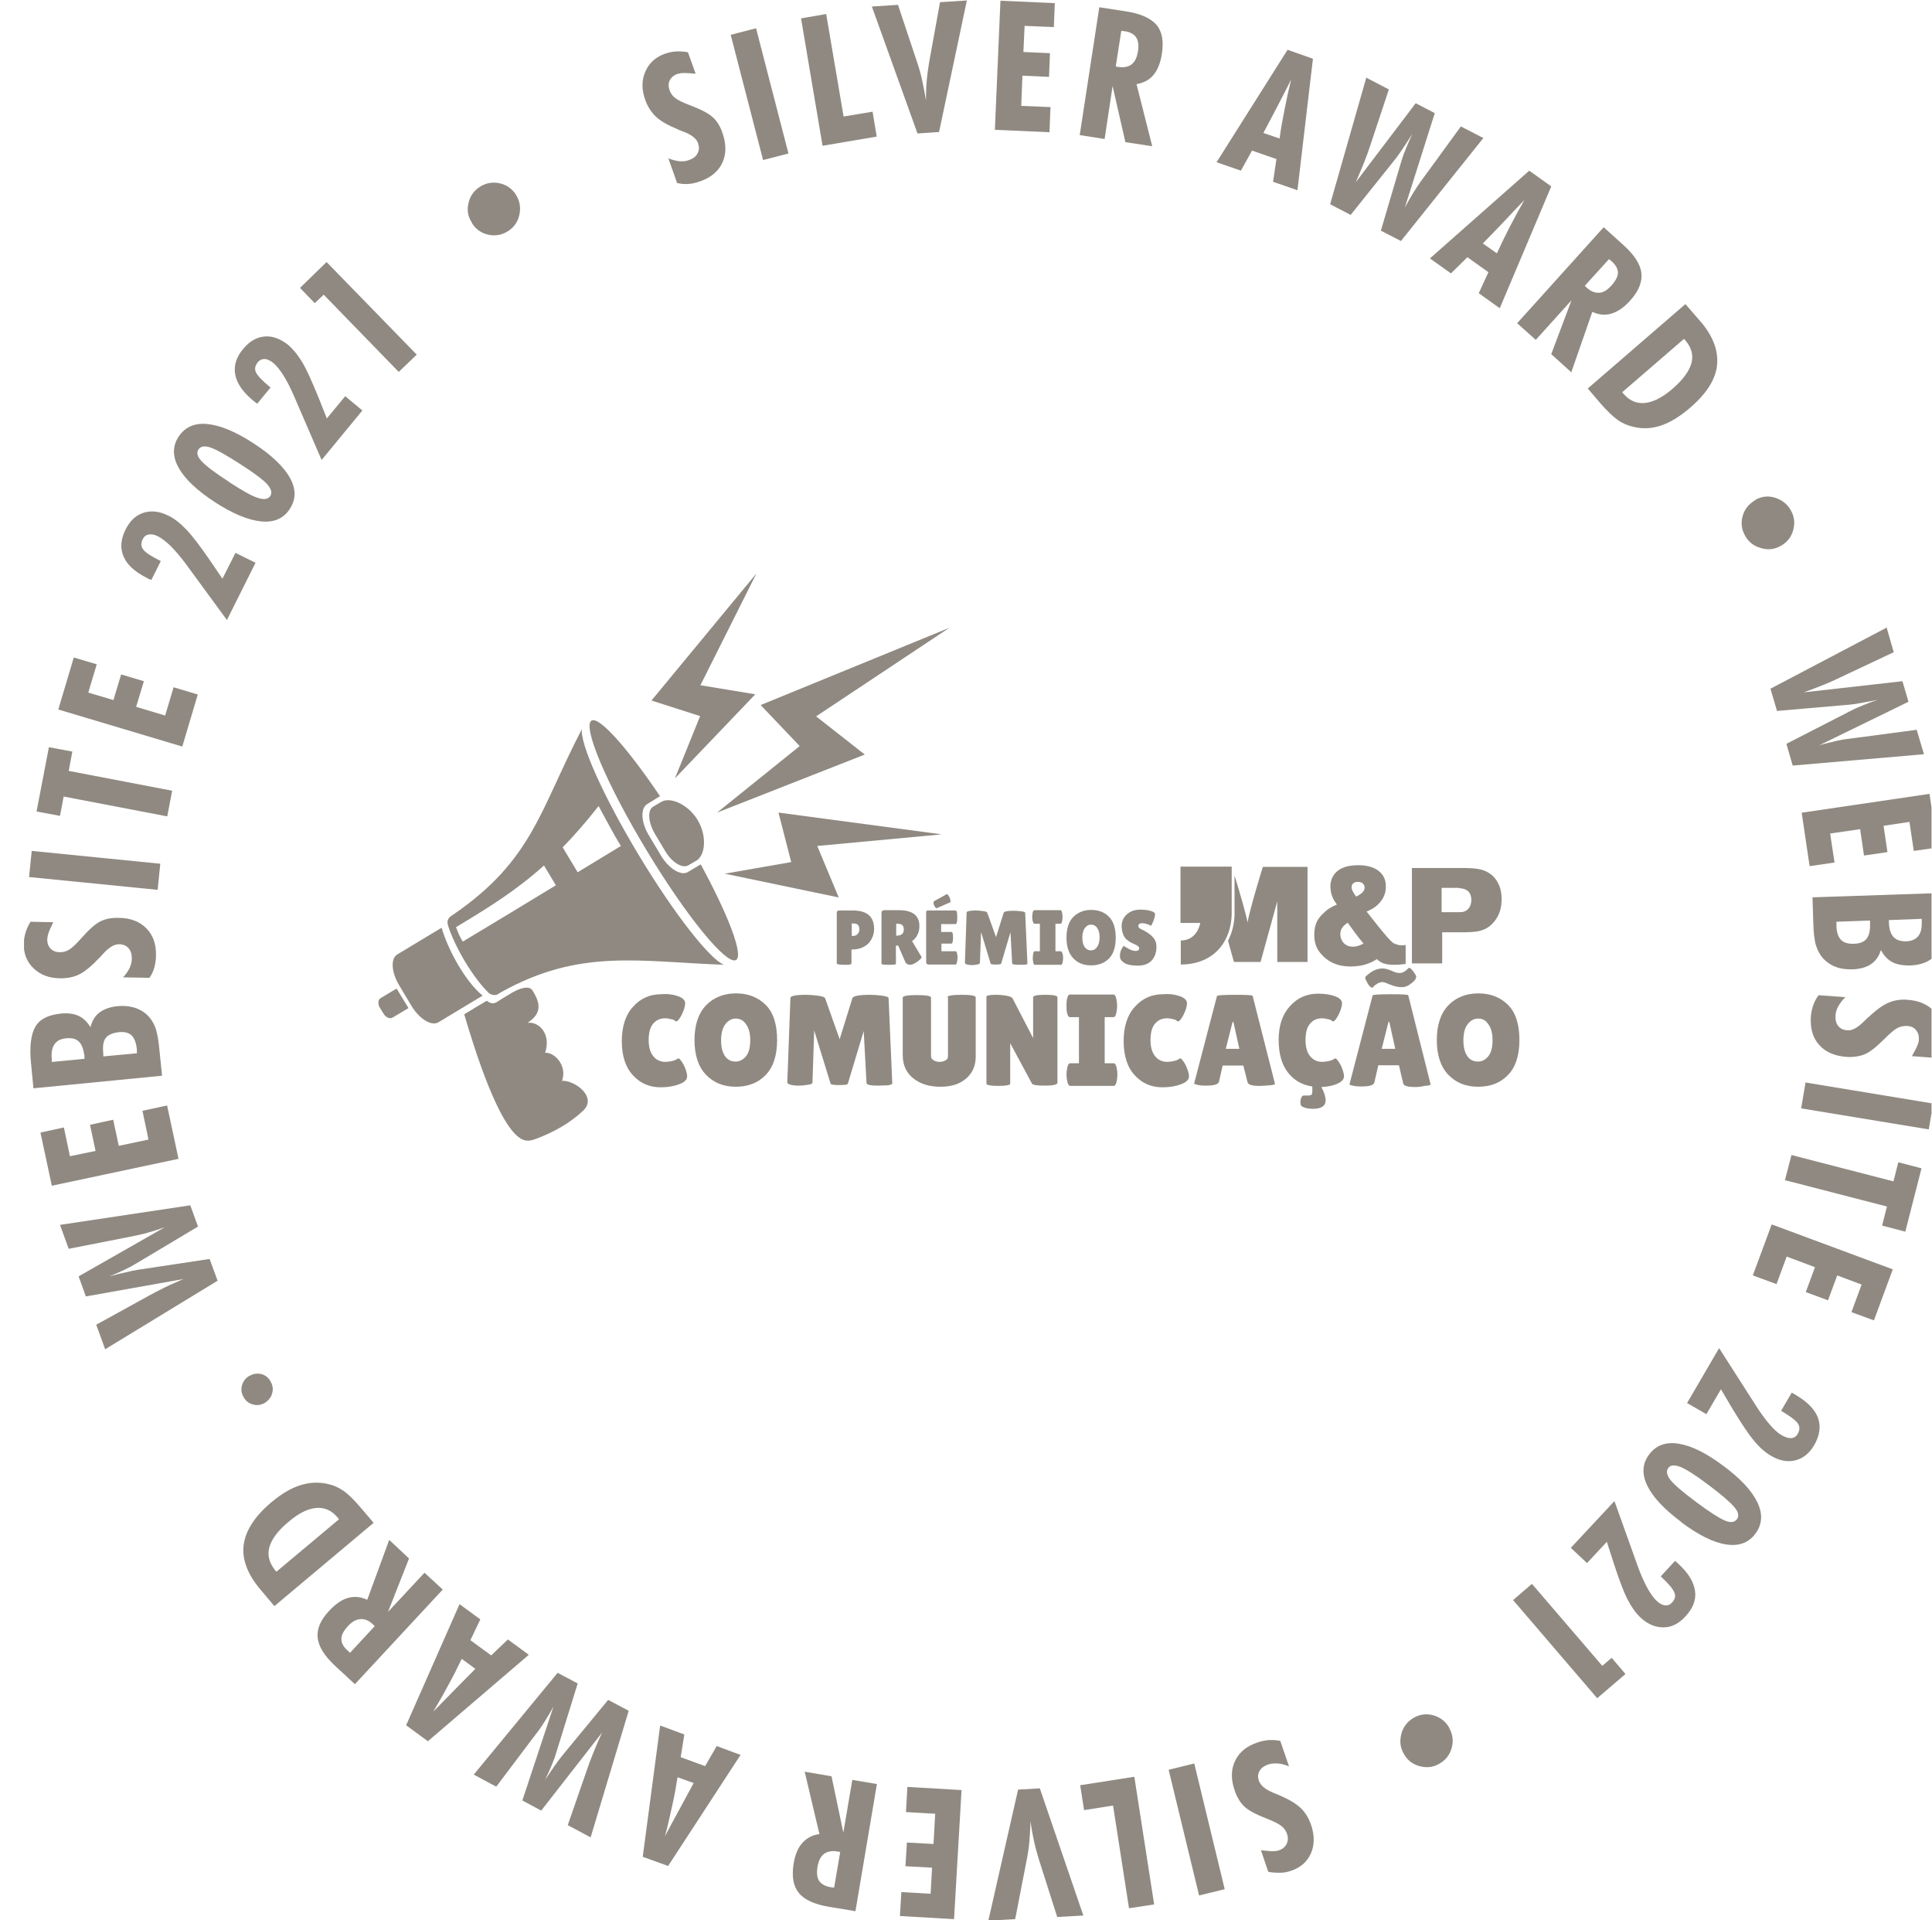 <svg width="161" height="160" viewBox="0 0 161 160" fill="none" xmlns="http://www.w3.org/2000/svg">
<g clip-path="url(#clip0_643_16661)">
<path fill-rule="evenodd" clip-rule="evenodd" d="M49.294 60.039C48.516 60.511 50.567 65.367 53.891 70.86C57.215 76.376 60.562 80.454 61.34 79.983C61.977 79.606 60.704 76.258 58.393 72.015L57.333 72.651C56.767 73.005 55.753 72.392 55.093 71.308L54.079 69.61C53.419 68.526 53.348 67.347 53.938 66.994L54.999 66.334C52.311 62.349 49.93 59.662 49.294 60.039Z" fill="#8F8981"/>
<path fill-rule="evenodd" clip-rule="evenodd" d="M33.122 79.512C34.347 78.781 35.573 78.027 36.799 77.296C37.365 79.229 38.827 81.822 40.218 82.954C38.992 83.685 37.766 84.439 36.54 85.17C35.974 85.524 34.96 84.911 34.3 83.826C33.97 83.26 33.617 82.695 33.287 82.129C32.603 81.021 32.532 79.842 33.122 79.512Z" fill="#8F8981"/>
<path fill-rule="evenodd" clip-rule="evenodd" d="M31.706 83.166L33.05 82.365L34.04 83.991L32.696 84.793C32.484 84.91 32.154 84.769 31.966 84.463L31.659 83.968C31.471 83.661 31.494 83.308 31.706 83.166Z" fill="#8F8981"/>
<path fill-rule="evenodd" clip-rule="evenodd" d="M54.433 67.207L55.116 66.806C55.824 66.382 57.309 66.971 58.134 68.315C58.935 69.659 58.77 71.238 58.063 71.686L57.379 72.087C56.884 72.393 56.012 71.875 55.446 70.932L54.574 69.47C54.008 68.504 53.938 67.49 54.433 67.207Z" fill="#8F8981"/>
<path fill-rule="evenodd" clip-rule="evenodd" d="M38.684 84.51C39.297 84.132 40.051 83.684 40.569 83.378C40.805 83.567 41.088 83.708 41.465 83.449C41.772 83.237 42.102 83.048 42.456 82.836C43.398 82.246 44.106 82.129 44.365 82.506C45.214 83.826 44.954 84.557 43.964 85.217C44.931 85.099 45.944 86.16 45.426 87.716C46.18 87.645 47.288 88.753 46.84 90.049C47.901 90.002 49.787 91.393 48.608 92.525C47.571 93.515 46.204 94.316 44.672 94.882C44.247 95.047 43.87 95.118 43.469 94.906C41.56 93.892 39.579 87.527 38.684 84.51Z" fill="#8F8981"/>
<path fill-rule="evenodd" clip-rule="evenodd" d="M37.648 76.281C37.718 76.234 37.789 76.187 37.86 76.14C44.413 71.613 45.003 67.441 48.492 60.746C48.327 61.971 50.283 66.356 53.254 71.283C56.201 76.163 59.148 79.912 60.326 80.383C53.23 80.124 48.327 79.016 41.797 82.646C41.679 82.717 41.561 82.788 41.443 82.858C41.255 82.953 40.901 82.906 40.689 82.693C40.571 82.576 40.453 82.434 40.335 82.316C39.18 81.02 38.096 79.134 37.506 77.601C37.318 77.059 37.082 76.658 37.648 76.281ZM38.001 77.248C40.712 75.621 42.999 74.207 45.333 72.108L46.323 73.759C43.73 75.338 41.16 76.894 38.567 78.45C38.355 78.144 38.166 77.696 38.001 77.248ZM46.889 70.6C47.855 69.61 48.846 68.478 49.883 67.158C50.519 68.313 51.132 69.515 51.745 70.482C50.543 71.213 49.34 71.943 48.138 72.674L46.889 70.6Z" fill="#8F8981"/>
<path fill-rule="evenodd" clip-rule="evenodd" d="M56.246 64.849L58.344 59.663L54.289 58.366L63.035 47.781L58.367 57.093L62.941 57.847L56.246 64.849Z" fill="#8F8981"/>
<path fill-rule="evenodd" clip-rule="evenodd" d="M59.758 67.701L66.641 62.161L63.388 58.743L79.112 52.307L68.009 59.686L72.064 62.868L59.758 67.701Z" fill="#8F8981"/>
<path fill-rule="evenodd" clip-rule="evenodd" d="M60.395 72.793L65.934 71.827L64.874 67.701L78.476 69.517L68.103 70.483L69.895 74.774L60.395 72.793Z" fill="#8F8981"/>
<path d="M102.642 76.165V72.205H98.375V76.896H100.025C99.813 77.863 99.2 78.358 98.399 78.358V80.362C101.416 80.338 102.595 78.169 102.642 76.189C102.642 76.189 102.642 76.189 102.642 76.165Z" fill="#8F8981"/>
<path d="M113.72 73.949C113.72 74.326 113.295 74.562 113.012 74.703C112.847 74.467 112.635 74.184 112.635 73.925C112.635 73.619 112.847 73.477 113.154 73.477C113.72 73.477 113.72 73.925 113.72 73.949ZM112.305 76.872C112.847 77.626 113.012 77.862 113.625 78.617C113.437 78.711 113.13 78.876 112.73 78.876C111.999 78.876 111.692 78.287 111.692 77.839C111.692 77.32 112.022 77.084 112.305 76.872ZM116.195 80.385C116.501 80.385 116.808 80.361 117.138 80.314V78.734C117.02 78.758 116.902 78.758 116.784 78.758C116.501 78.758 116.313 78.664 116.101 78.569C115.629 78.216 114.403 76.589 113.885 75.953C114.191 75.811 114.521 75.67 114.851 75.34C115.299 74.892 115.488 74.42 115.488 73.878C115.488 73.312 115.299 72.959 115.04 72.699C114.427 72.086 113.437 72.086 113.177 72.086C111.009 72.086 110.867 73.454 110.867 73.855C110.867 74.609 111.197 75.08 111.409 75.363C110.914 75.575 110.631 75.74 110.254 76.118C109.806 76.542 109.523 77.013 109.523 77.886C109.523 78.546 109.688 79.088 110.207 79.607C110.867 80.29 111.669 80.526 112.565 80.526C113.743 80.526 114.403 80.125 114.733 79.913C115.04 80.172 115.299 80.385 116.195 80.385Z" fill="#8F8981"/>
<path d="M102.878 72.934V76.235C102.855 76.942 102.69 77.696 102.336 78.38C102.595 79.347 102.831 80.148 102.831 80.148H105.047L106.438 75.103V80.148H108.96V72.227H105.236C105.236 72.227 104.104 75.881 103.963 76.871C103.892 76.329 103.232 74.089 102.878 72.934Z" fill="#8F8981"/>
<path d="M121.573 73.996C121.88 74.02 122.611 74.067 122.611 74.987C122.611 75.458 122.375 75.835 121.998 75.953C121.856 76 121.715 76 121.573 76H120.135V73.973H121.573V73.996ZM122.186 72.323H117.66V80.267H120.183V77.674H122.116C122.988 77.651 123.719 77.627 124.379 76.943C124.992 76.307 125.133 75.576 125.133 74.916C125.133 74.421 125.062 73.69 124.473 73.054C123.813 72.394 123.059 72.346 122.186 72.323Z" fill="#8F8981"/>
<path d="M56.508 83.001C56.908 83.143 57.097 83.355 57.097 83.591C57.097 83.826 57.003 84.156 56.814 84.534C56.626 84.911 56.461 85.1 56.343 85.1C56.295 85.1 56.272 85.076 56.225 85.029C56.178 84.982 56.06 84.934 55.895 84.911C55.73 84.864 55.588 84.84 55.447 84.84C55.023 84.84 54.693 84.982 54.433 85.288C54.174 85.594 54.056 86.042 54.056 86.655C54.056 87.268 54.197 87.716 54.457 88.023C54.716 88.329 55.046 88.471 55.447 88.471C55.612 88.471 55.8 88.447 56.013 88.4C56.225 88.353 56.366 88.282 56.461 88.211C56.484 88.188 56.508 88.188 56.555 88.188C56.602 88.188 56.673 88.258 56.791 88.423C56.908 88.588 57.026 88.801 57.121 89.06C57.215 89.319 57.262 89.531 57.262 89.673C57.262 89.956 57.05 90.168 56.602 90.333C56.178 90.498 55.659 90.592 55.07 90.592C54.127 90.592 53.349 90.262 52.736 89.579C52.123 88.918 51.816 87.952 51.816 86.75C51.816 85.547 52.123 84.557 52.759 83.874C53.396 83.166 54.174 82.836 55.117 82.836C55.636 82.789 56.107 82.86 56.508 83.001Z" fill="#8F8981"/>
<path d="M61.317 90.545C60.303 90.545 59.478 90.215 58.842 89.555C58.205 88.895 57.875 87.928 57.875 86.655C57.875 85.382 58.205 84.416 58.842 83.756C59.478 83.096 60.327 82.766 61.34 82.766C62.354 82.766 63.179 83.096 63.816 83.732C64.452 84.369 64.759 85.359 64.759 86.655C64.759 87.952 64.429 88.942 63.792 89.579C63.156 90.239 62.307 90.545 61.317 90.545ZM61.317 84.864C60.963 84.864 60.68 85.029 60.445 85.335C60.209 85.642 60.091 86.09 60.091 86.679C60.091 87.268 60.209 87.693 60.421 87.999C60.633 88.306 60.94 88.447 61.293 88.447C61.647 88.447 61.953 88.282 62.189 87.976C62.425 87.669 62.519 87.221 62.519 86.655C62.519 86.09 62.401 85.642 62.166 85.335C61.953 85.005 61.647 84.864 61.317 84.864Z" fill="#8F8981"/>
<path d="M73.177 90.452C72.54 90.452 72.21 90.381 72.21 90.24L71.975 85.902L70.654 90.287C70.631 90.381 70.371 90.405 69.924 90.405C69.452 90.405 69.216 90.358 69.216 90.287L67.849 85.855L67.707 90.169C67.707 90.287 67.566 90.358 67.307 90.381C67.047 90.428 66.812 90.452 66.647 90.452C66.482 90.452 66.293 90.452 66.128 90.428C65.774 90.381 65.609 90.287 65.609 90.169L65.869 83.144C65.869 82.979 66.317 82.885 67.189 82.885C67.448 82.885 67.755 82.908 68.132 82.955C68.509 83.002 68.721 83.073 68.768 83.191L69.971 86.586L71.031 83.167C71.102 82.979 71.597 82.885 72.517 82.885C72.776 82.885 73.106 82.908 73.483 82.955C73.86 83.002 74.049 83.073 74.049 83.167L74.356 90.263C74.356 90.334 74.214 90.405 73.931 90.428C73.648 90.428 73.389 90.452 73.177 90.452Z" fill="#8F8981"/>
<path d="M78.951 83.096C78.951 82.955 79.352 82.884 80.13 82.884C80.908 82.884 81.309 82.955 81.309 83.096V88.047C81.309 88.778 81.049 89.391 80.531 89.839C80.012 90.31 79.281 90.546 78.362 90.546C77.443 90.546 76.688 90.31 76.099 89.839C75.51 89.367 75.227 88.707 75.227 87.906V83.12C75.227 82.979 75.627 82.908 76.405 82.908C77.183 82.908 77.584 82.979 77.584 83.12V88C77.584 88.141 77.655 88.259 77.82 88.353C77.985 88.448 78.15 88.471 78.315 88.471C78.48 88.471 78.645 88.424 78.786 88.353C78.928 88.283 78.999 88.165 78.999 88V83.096H78.951Z" fill="#8F8981"/>
<path d="M88.12 90.216C88.12 90.357 87.79 90.451 87.107 90.451C86.423 90.451 86.069 90.404 85.999 90.286L84.183 86.915V90.286C84.183 90.404 83.853 90.475 83.193 90.475C82.533 90.475 82.203 90.404 82.203 90.286V83.049C82.203 82.931 82.486 82.884 83.052 82.884C83.264 82.884 83.547 82.908 83.83 82.955C84.136 83.002 84.301 83.073 84.372 83.167L86.093 86.491V83.096C86.093 82.955 86.423 82.884 87.107 82.884C87.79 82.884 88.12 82.955 88.12 83.096V90.216Z" fill="#8F8981"/>
<path d="M89.912 88.589V84.746H89.158C89.04 84.746 88.946 84.581 88.899 84.275C88.875 84.133 88.875 83.968 88.875 83.803C88.875 83.638 88.875 83.497 88.899 83.332C88.946 83.025 89.04 82.86 89.158 82.86H92.788C92.906 82.86 93.001 83.025 93.048 83.332C93.071 83.473 93.095 83.638 93.095 83.803C93.095 83.968 93.071 84.109 93.048 84.275C93.001 84.581 92.93 84.746 92.788 84.746H92.058V88.589H92.812C92.93 88.589 93.024 88.754 93.071 89.06C93.095 89.202 93.118 89.367 93.118 89.532C93.118 89.697 93.095 89.838 93.071 90.003C93.024 90.31 92.93 90.475 92.812 90.475H89.181C89.064 90.475 88.969 90.31 88.922 90.003C88.899 89.862 88.875 89.697 88.875 89.532C88.875 89.367 88.899 89.225 88.922 89.06C88.969 88.754 89.04 88.589 89.181 88.589H89.912Z" fill="#8F8981"/>
<path d="M98.328 83.001C98.729 83.143 98.917 83.355 98.917 83.591C98.917 83.826 98.823 84.156 98.635 84.534C98.446 84.911 98.281 85.1 98.163 85.1C98.116 85.1 98.092 85.076 98.045 85.029C97.998 84.982 97.88 84.934 97.715 84.911C97.55 84.864 97.409 84.84 97.267 84.84C96.843 84.84 96.513 84.982 96.254 85.288C95.994 85.594 95.876 86.042 95.876 86.655C95.876 87.268 96.018 87.716 96.277 88.023C96.536 88.329 96.866 88.471 97.267 88.471C97.432 88.471 97.621 88.447 97.833 88.4C98.045 88.353 98.187 88.282 98.281 88.211C98.304 88.188 98.328 88.188 98.375 88.188C98.422 88.188 98.493 88.258 98.611 88.423C98.729 88.588 98.847 88.801 98.941 89.06C99.035 89.319 99.082 89.531 99.082 89.673C99.082 89.956 98.87 90.168 98.422 90.333C97.998 90.498 97.479 90.592 96.89 90.592C95.947 90.592 95.169 90.262 94.556 89.579C93.943 88.918 93.637 87.952 93.637 86.75C93.637 85.547 93.943 84.557 94.58 83.874C95.216 83.166 95.994 82.836 96.937 82.836C97.456 82.789 97.927 82.86 98.328 83.001Z" fill="#8F8981"/>
<path d="M104.977 90.476C104.341 90.476 104.011 90.381 103.963 90.169L103.61 88.778H101.889L101.582 90.122C101.535 90.334 101.182 90.452 100.545 90.452C100.191 90.452 99.932 90.429 99.767 90.381C99.602 90.334 99.508 90.311 99.508 90.287L101.417 82.979C101.417 82.932 101.912 82.885 102.903 82.885C103.893 82.885 104.388 82.908 104.388 82.979L106.25 90.311C106.25 90.358 106.085 90.405 105.755 90.429C105.425 90.452 105.166 90.476 104.977 90.476ZM102.148 87.388H103.28L102.785 85.148H102.714L102.148 87.388Z" fill="#8F8981"/>
<path d="M110.468 91.677C110.468 92.149 110.114 92.384 109.407 92.384C109.077 92.384 108.794 92.337 108.559 92.219C108.441 92.172 108.37 92.078 108.37 91.889C108.37 91.842 108.37 91.771 108.37 91.724C108.417 91.418 108.511 91.276 108.653 91.276H109.006C109.148 91.276 109.266 91.253 109.289 91.206C109.336 91.158 109.36 91.064 109.36 90.923V90.522C108.535 90.404 107.851 90.027 107.333 89.367C106.814 88.707 106.555 87.787 106.555 86.632C106.555 85.454 106.861 84.534 107.498 83.827C108.134 83.12 108.912 82.79 109.855 82.79C110.374 82.79 110.845 82.86 111.246 83.002C111.647 83.143 111.835 83.355 111.835 83.591C111.835 83.827 111.741 84.157 111.552 84.534C111.364 84.911 111.199 85.1 111.081 85.1C111.034 85.1 111.01 85.076 110.963 85.029C110.916 84.982 110.798 84.935 110.633 84.911C110.468 84.864 110.327 84.841 110.185 84.841C109.761 84.841 109.431 84.982 109.171 85.288C108.912 85.595 108.794 86.043 108.794 86.656C108.794 87.269 108.936 87.717 109.195 88.023C109.454 88.329 109.784 88.471 110.185 88.471C110.35 88.471 110.539 88.447 110.751 88.4C110.963 88.353 111.105 88.282 111.199 88.212C111.222 88.188 111.246 88.188 111.293 88.188C111.34 88.188 111.411 88.259 111.529 88.424C111.647 88.589 111.765 88.801 111.859 89.06C111.953 89.32 112 89.532 112 89.673C112 89.933 111.812 90.121 111.458 90.286C111.105 90.451 110.657 90.546 110.114 90.569C110.374 91.041 110.468 91.418 110.468 91.677Z" fill="#8F8981"/>
<path d="M117.946 90.569C117.309 90.569 116.979 90.475 116.932 90.262L116.579 88.754H114.858L114.528 90.192C114.481 90.404 114.127 90.522 113.49 90.522C113.137 90.522 112.877 90.498 112.712 90.451C112.547 90.404 112.453 90.38 112.453 90.357L114.386 82.931C114.386 82.884 114.881 82.837 115.871 82.837C116.862 82.837 117.357 82.86 117.357 82.931L119.219 90.357C119.219 90.404 119.054 90.451 118.724 90.475C118.417 90.545 118.135 90.569 117.946 90.569ZM114.339 82.294C114.198 82.247 114.08 82.129 113.962 81.917C113.844 81.705 113.773 81.563 113.773 81.516C113.773 81.446 113.773 81.398 113.797 81.375C114.245 80.927 114.716 80.691 115.211 80.691C115.423 80.691 115.683 80.762 115.966 80.88C116.249 81.021 116.461 81.068 116.626 81.068C116.885 81.068 117.144 80.927 117.38 80.644C117.404 80.644 117.404 80.644 117.427 80.644C117.522 80.644 117.639 80.738 117.781 80.951C117.922 81.163 118.017 81.281 118.017 81.351C118.017 81.563 117.852 81.776 117.498 82.011C117.286 82.176 117.05 82.247 116.838 82.247C116.814 82.247 116.791 82.247 116.767 82.247C116.484 82.247 116.201 82.176 115.848 82.035C115.518 81.894 115.306 81.823 115.235 81.823C115.164 81.823 115.093 81.823 115.046 81.846C114.999 81.87 114.952 81.87 114.905 81.894C114.858 81.894 114.811 81.917 114.763 81.964C114.716 82.011 114.669 82.035 114.646 82.035C114.622 82.058 114.575 82.082 114.504 82.153C114.433 82.247 114.386 82.294 114.339 82.294ZM115.141 87.386H116.272L115.777 85.147H115.706L115.141 87.386Z" fill="#8F8981"/>
<path d="M123.176 90.545C122.163 90.545 121.337 90.215 120.701 89.555C120.064 88.895 119.734 87.928 119.734 86.655C119.734 85.382 120.064 84.416 120.701 83.756C121.337 83.096 122.186 82.766 123.2 82.766C124.214 82.766 125.039 83.096 125.675 83.732C126.312 84.369 126.618 85.359 126.618 86.655C126.618 87.952 126.288 88.942 125.652 89.579C125.015 90.239 124.19 90.545 123.176 90.545ZM123.176 84.864C122.823 84.864 122.54 85.029 122.304 85.335C122.068 85.642 121.95 86.09 121.95 86.679C121.95 87.268 122.068 87.693 122.28 87.999C122.493 88.306 122.799 88.447 123.153 88.447C123.506 88.447 123.813 88.282 124.048 87.976C124.284 87.669 124.379 87.221 124.379 86.655C124.379 86.09 124.261 85.642 124.025 85.335C123.813 85.005 123.53 84.864 123.176 84.864Z" fill="#8F8981"/>
<path d="M70.32 80.384C69.919 80.384 69.731 80.337 69.731 80.266V76.07C69.731 75.929 69.801 75.858 69.919 75.858H71.051C71.687 75.858 72.135 75.999 72.418 76.259C72.701 76.518 72.842 76.895 72.842 77.39C72.842 77.815 72.701 78.192 72.442 78.522C72.3 78.687 72.112 78.828 71.852 78.946C71.593 79.064 71.286 79.111 70.956 79.111V80.266C70.956 80.314 70.886 80.361 70.721 80.384C70.579 80.384 70.438 80.384 70.32 80.384ZM70.98 76.966V77.98H71.074C71.216 77.98 71.357 77.933 71.451 77.838C71.546 77.744 71.616 77.602 71.616 77.437C71.616 77.272 71.569 77.154 71.499 77.06C71.428 76.99 71.31 76.942 71.121 76.942H70.98V76.966Z" fill="#8F8981"/>
<path d="M74.683 80.291C74.683 80.362 74.471 80.385 74.07 80.385C73.646 80.385 73.457 80.362 73.457 80.291V76.071C73.457 75.93 73.528 75.835 73.693 75.835H74.919C76.05 75.835 76.616 76.283 76.616 77.155C76.616 77.415 76.569 77.674 76.451 77.886C76.357 78.098 76.192 78.287 76.003 78.405L76.805 79.749C76.781 79.843 76.663 79.961 76.475 80.102C76.215 80.291 76.003 80.385 75.838 80.385C75.673 80.385 75.555 80.314 75.461 80.197L74.848 78.782H74.659V80.291H74.683ZM74.683 76.99V77.957H74.707C75.107 77.957 75.319 77.792 75.319 77.438C75.319 77.273 75.272 77.179 75.201 77.085C75.131 77.014 74.989 76.967 74.801 76.967H74.683V76.99Z" fill="#8F8981"/>
<path d="M79.301 77.651C79.372 77.651 79.419 77.793 79.419 78.099C79.419 78.193 79.419 78.288 79.396 78.429C79.372 78.547 79.349 78.618 79.278 78.618H78.453V79.254H79.631C79.702 79.254 79.749 79.349 79.773 79.537C79.796 79.608 79.796 79.702 79.796 79.796C79.796 79.891 79.773 80.009 79.749 80.15C79.726 80.291 79.679 80.362 79.631 80.362H77.415C77.25 80.362 77.18 80.291 77.18 80.174V76.025C77.18 75.907 77.227 75.859 77.321 75.859H79.631C79.726 75.859 79.773 76.048 79.773 76.425C79.773 76.802 79.726 76.991 79.631 76.991H78.429V77.651H79.301ZM78.052 75.671C78.005 75.671 77.958 75.624 77.91 75.553C77.84 75.435 77.793 75.341 77.793 75.247C77.793 75.152 77.816 75.105 77.84 75.082C78.547 74.704 78.901 74.492 78.901 74.492C78.948 74.492 78.995 74.539 79.066 74.657C79.16 74.799 79.207 74.94 79.207 75.082C79.207 75.129 79.207 75.152 79.183 75.176C78.429 75.506 78.052 75.671 78.052 75.671Z" fill="#8F8981"/>
<path d="M84.913 80.385C84.536 80.385 84.347 80.338 84.347 80.267L84.206 77.674L83.428 80.291C83.404 80.338 83.263 80.362 82.98 80.362C82.697 80.362 82.555 80.338 82.555 80.291L81.754 77.65L81.66 80.22C81.66 80.291 81.565 80.338 81.424 80.362C81.282 80.385 81.141 80.409 81.023 80.409C80.929 80.409 80.811 80.409 80.717 80.385C80.504 80.362 80.41 80.291 80.41 80.22L80.552 76.024C80.552 75.93 80.811 75.859 81.33 75.859C81.495 75.859 81.683 75.882 81.895 75.906C82.108 75.93 82.249 75.977 82.272 76.047L83.003 78.075L83.64 76.047C83.687 75.93 83.97 75.882 84.536 75.882C84.701 75.882 84.889 75.906 85.102 75.93C85.314 75.953 85.431 76 85.431 76.047L85.62 80.291C85.62 80.338 85.526 80.362 85.361 80.385C85.196 80.362 85.031 80.385 84.913 80.385Z" fill="#8F8981"/>
<path d="M86.656 79.253V76.966H86.208C86.137 76.966 86.09 76.872 86.043 76.683C86.019 76.589 86.019 76.495 86.019 76.4C86.019 76.306 86.019 76.212 86.043 76.118C86.067 75.929 86.114 75.835 86.208 75.835H88.377C88.448 75.835 88.495 75.929 88.518 76.118C88.542 76.212 88.542 76.306 88.542 76.4C88.542 76.495 88.542 76.589 88.518 76.683C88.495 76.872 88.448 76.966 88.377 76.966H87.953V79.253H88.4C88.471 79.253 88.518 79.347 88.566 79.536C88.589 79.63 88.589 79.725 88.589 79.819C88.589 79.913 88.589 80.007 88.566 80.102C88.542 80.29 88.495 80.385 88.4 80.385H86.232C86.161 80.385 86.114 80.29 86.09 80.102C86.067 80.007 86.067 79.913 86.067 79.819C86.067 79.725 86.067 79.63 86.09 79.536C86.114 79.347 86.161 79.253 86.232 79.253H86.656Z" fill="#8F8981"/>
<path d="M90.926 80.432C90.313 80.432 89.818 80.243 89.441 79.843C89.064 79.442 88.875 78.876 88.875 78.122C88.875 77.367 89.064 76.778 89.441 76.401C89.818 76.024 90.313 75.811 90.926 75.811C91.539 75.811 92.034 76 92.411 76.377C92.788 76.754 92.977 77.344 92.977 78.122C92.977 78.9 92.788 79.489 92.411 79.866C92.034 80.243 91.539 80.432 90.926 80.432ZM90.926 77.037C90.714 77.037 90.549 77.132 90.407 77.32C90.266 77.509 90.195 77.768 90.195 78.122C90.195 78.475 90.266 78.735 90.384 78.9C90.525 79.088 90.69 79.183 90.902 79.183C91.115 79.183 91.303 79.088 91.421 78.9C91.562 78.711 91.633 78.452 91.633 78.098C91.633 77.745 91.562 77.485 91.421 77.297C91.303 77.132 91.138 77.037 90.926 77.037Z" fill="#8F8981"/>
<path d="M93.658 78.806C93.729 78.877 93.87 78.948 94.082 79.065C94.271 79.183 94.483 79.23 94.648 79.23C94.813 79.23 94.931 79.16 94.931 79.018C94.931 78.948 94.908 78.9 94.861 78.853C94.813 78.806 94.719 78.735 94.578 78.688C94.436 78.618 94.342 78.57 94.271 78.547C94.2 78.5 94.106 78.453 93.988 78.358C93.87 78.264 93.776 78.193 93.729 78.099C93.564 77.863 93.47 77.533 93.47 77.156C93.47 76.779 93.611 76.449 93.894 76.189C94.177 75.93 94.554 75.789 95.002 75.789C95.308 75.789 95.591 75.812 95.851 75.883C96.11 75.954 96.251 76.048 96.251 76.142C96.251 76.166 96.251 76.166 96.251 76.189C96.251 76.331 96.204 76.519 96.11 76.755C96.016 76.991 95.945 77.109 95.921 77.132C95.638 76.991 95.403 76.92 95.191 76.92C94.978 76.92 94.861 76.991 94.861 77.156C94.861 77.25 94.931 77.344 95.096 77.415C95.12 77.439 95.191 77.462 95.238 77.486C95.285 77.51 95.379 77.557 95.45 77.604C95.544 77.651 95.615 77.698 95.709 77.769C95.803 77.84 95.921 77.91 96.016 78.028C96.251 78.24 96.369 78.523 96.369 78.877C96.369 79.348 96.251 79.702 95.992 80.008C95.733 80.291 95.356 80.456 94.813 80.456C94.554 80.456 94.318 80.433 94.106 80.386C93.894 80.338 93.705 80.268 93.564 80.126C93.399 80.008 93.328 79.843 93.328 79.678C93.328 79.513 93.352 79.325 93.422 79.16C93.517 78.971 93.587 78.853 93.658 78.806Z" fill="#8F8981"/>
<g clip-path="url(#clip1_643_16661)">
<path d="M56.439 15.287L55.694 13.192C56.036 13.333 56.339 13.394 56.621 13.434C56.903 13.454 57.164 13.434 57.426 13.333C57.769 13.213 58.01 13.031 58.131 12.769C58.272 12.528 58.272 12.246 58.172 11.924C58.031 11.541 57.628 11.219 56.923 10.957C56.721 10.876 56.58 10.836 56.48 10.775C55.654 10.433 55.05 10.091 54.667 9.728C54.284 9.366 53.982 8.902 53.781 8.358C53.459 7.472 53.459 6.687 53.781 5.962C54.083 5.257 54.627 4.753 55.432 4.471C55.714 4.371 56.016 4.31 56.319 4.29C56.621 4.27 56.963 4.29 57.326 4.35L57.97 6.143C57.547 6.103 57.225 6.083 57.003 6.083C56.782 6.083 56.6 6.123 56.439 6.163C56.157 6.264 55.936 6.445 55.815 6.687C55.694 6.928 55.694 7.21 55.795 7.513C55.896 7.774 56.036 7.996 56.258 8.157C56.48 8.338 56.923 8.56 57.587 8.802C58.474 9.144 59.078 9.466 59.42 9.789C59.763 10.111 60.025 10.534 60.206 11.078C60.528 12.004 60.528 12.83 60.206 13.535C59.883 14.26 59.259 14.784 58.353 15.106C58.01 15.227 57.688 15.307 57.366 15.327C57.044 15.347 56.742 15.327 56.439 15.247V15.287Z" fill="#8F8981"/>
<path d="M63.59 13.333L60.891 2.9L63.005 2.356L65.704 12.79L63.59 13.333Z" fill="#8F8981"/>
<path d="M68.546 12.145L66.754 1.531L68.849 1.168L70.299 9.708L72.716 9.305L73.058 11.38L68.546 12.145Z" fill="#8F8981"/>
<path d="M76.443 11.078L72.656 0.544L74.832 0.403L76.423 5.176C76.584 5.639 76.725 6.143 76.846 6.687C76.966 7.231 77.067 7.774 77.168 8.379C77.168 7.835 77.168 7.291 77.228 6.747C77.269 6.203 77.349 5.68 77.43 5.176L78.336 0.181L80.572 0.04L78.255 10.997L76.463 11.118L76.443 11.078Z" fill="#8F8981"/>
<path d="M82.906 10.816L83.37 0.06L87.901 0.262L87.821 2.256L85.384 2.155L85.283 4.33L87.498 4.431L87.418 6.405L85.202 6.304L85.102 8.822L87.539 8.922L87.458 11.017L82.926 10.816H82.906Z" fill="#8F8981"/>
<path d="M89.977 11.259L91.608 0.604L93.823 0.947C95.032 1.128 95.878 1.511 96.361 2.054C96.845 2.618 96.986 3.424 96.825 4.471C96.704 5.237 96.482 5.821 96.12 6.244C95.777 6.667 95.294 6.908 94.71 7.009L96.019 12.185L93.783 11.843L92.716 7.17L92.051 11.581L89.997 11.259H89.977ZM92.957 5.539C92.957 5.539 93.018 5.539 93.078 5.559C93.139 5.559 93.179 5.579 93.199 5.579C93.662 5.639 94.025 5.579 94.307 5.358C94.589 5.136 94.75 4.773 94.831 4.27C94.911 3.766 94.851 3.364 94.669 3.102C94.488 2.84 94.166 2.659 93.703 2.598C93.622 2.598 93.582 2.598 93.541 2.578C93.501 2.558 93.461 2.578 93.441 2.578L92.978 5.539H92.957Z" fill="#8F8981"/>
<path d="M101.395 13.494L107.296 4.149L109.411 4.894L108.122 15.851L106.088 15.146L106.37 13.253L104.336 12.548L103.409 14.219L101.375 13.514L101.395 13.494ZM105.282 11.077L106.632 11.541C106.733 10.775 106.873 9.99 107.035 9.184C107.196 8.358 107.377 7.512 107.599 6.626C107.236 7.351 106.853 8.076 106.471 8.822C106.088 9.567 105.685 10.312 105.282 11.077Z" fill="#8F8981"/>
<path d="M113.804 6.445L115.738 7.452L114.187 12.125C114.046 12.548 113.885 13.011 113.684 13.515C113.482 14.018 113.241 14.582 112.979 15.186L117.974 8.6L119.565 9.426L117.067 17.301C117.289 16.878 117.531 16.455 117.792 16.032C118.054 15.609 118.336 15.186 118.658 14.763L121.74 10.534L123.613 11.501L116.745 20.081L115.073 19.215L116.785 13.414C116.866 13.132 116.987 12.79 117.148 12.407C117.309 12.024 117.49 11.601 117.692 11.158C117.41 11.621 117.148 12.004 116.906 12.367C116.664 12.729 116.483 12.991 116.342 13.172L112.556 17.905L110.844 17.019L113.865 6.445H113.804Z" fill="#8F8981"/>
<path d="M119.16 21.531L127.438 14.22L129.271 15.529L124.981 25.68L123.229 24.431L124.034 22.679L122.282 21.43L120.912 22.779L119.16 21.531ZM123.571 20.282L124.739 21.108C125.061 20.403 125.404 19.698 125.787 18.953C126.169 18.207 126.592 17.442 127.035 16.657C126.471 17.241 125.907 17.845 125.343 18.449C124.779 19.053 124.175 19.657 123.571 20.282Z" fill="#8F8981"/>
<path d="M126.43 26.929L133.64 18.933L135.292 20.423C136.198 21.249 136.702 22.014 136.782 22.759C136.863 23.485 136.561 24.25 135.856 25.035C135.352 25.599 134.828 25.962 134.305 26.123C133.781 26.284 133.257 26.244 132.694 25.982L130.941 31.017L129.27 29.507L130.961 25.015L127.981 28.318L126.43 26.929ZM132.069 23.807C132.069 23.807 132.109 23.847 132.15 23.887C132.19 23.928 132.21 23.968 132.23 23.968C132.573 24.29 132.915 24.411 133.278 24.391C133.64 24.371 133.962 24.149 134.305 23.767C134.647 23.384 134.828 23.021 134.828 22.719C134.828 22.397 134.647 22.075 134.285 21.752C134.224 21.712 134.184 21.672 134.164 21.652C134.124 21.631 134.103 21.611 134.083 21.591L132.069 23.807Z" fill="#8F8981"/>
<path d="M132.293 32.387L140.45 25.337L141.659 26.727C142.746 27.976 143.209 29.204 143.089 30.413C142.968 31.621 142.202 32.81 140.813 33.998C139.987 34.703 139.201 35.186 138.436 35.448C137.671 35.71 136.905 35.75 136.14 35.569C135.677 35.468 135.234 35.287 134.831 35.005C134.428 34.723 133.924 34.24 133.36 33.595L132.313 32.367L132.293 32.387ZM135.193 32.689L135.294 32.81C135.797 33.394 136.382 33.636 137.087 33.575C137.791 33.495 138.537 33.112 139.362 32.407C140.249 31.642 140.772 30.916 140.954 30.252C141.135 29.587 140.954 28.943 140.43 28.338L140.329 28.238L135.173 32.689H135.193Z" fill="#8F8981"/>
<path d="M146.271 41.651C146.795 41.349 147.359 41.289 147.923 41.47C148.486 41.651 148.93 41.974 149.232 42.517C149.534 43.041 149.594 43.585 149.433 44.169C149.272 44.753 148.93 45.176 148.406 45.478C147.882 45.78 147.318 45.841 146.734 45.66C146.15 45.498 145.707 45.156 145.425 44.632C145.123 44.109 145.063 43.545 145.224 42.981C145.385 42.417 145.747 41.974 146.271 41.672V41.651Z" fill="#8F8981"/>
<path d="M157.207 52.246L157.811 54.34L153.36 56.435C152.957 56.636 152.514 56.838 152.01 57.039C151.507 57.241 150.943 57.462 150.319 57.684L158.536 56.757L159.04 58.469L151.608 62.094C152.071 61.954 152.534 61.853 153.038 61.732C153.541 61.611 154.024 61.551 154.548 61.49L159.724 60.806L160.329 62.84L149.392 63.786L148.868 61.974L154.246 59.214C154.508 59.073 154.83 58.932 155.233 58.771C155.616 58.61 156.039 58.449 156.502 58.308C155.978 58.409 155.495 58.489 155.092 58.57C154.669 58.65 154.347 58.691 154.125 58.711L148.083 59.234L147.539 57.382L157.267 52.266L157.207 52.246Z" fill="#8F8981"/>
<path d="M150.137 67.714L160.791 66.143L161.456 70.614L159.482 70.896L159.12 68.479L156.965 68.802L157.287 70.997L155.333 71.279L155.011 69.084L152.513 69.446L152.876 71.863L150.801 72.165L150.137 67.694V67.714Z" fill="#8F8981"/>
<path d="M151.043 74.763L161.798 74.401L161.879 76.496C161.919 77.905 161.738 78.892 161.315 79.497C160.892 80.101 160.167 80.403 159.14 80.443C158.556 80.443 158.072 80.363 157.69 80.161C157.307 79.96 156.985 79.617 156.743 79.154C156.582 79.678 156.3 80.081 155.897 80.343C155.514 80.604 154.991 80.745 154.326 80.765C153.843 80.765 153.399 80.725 152.997 80.564C152.594 80.423 152.251 80.181 151.969 79.899C151.687 79.597 151.486 79.235 151.345 78.812C151.204 78.389 151.124 77.704 151.103 76.757L151.043 74.763ZM153.037 76.778C153.037 76.778 153.037 76.858 153.037 76.939C153.037 77.019 153.037 77.059 153.037 77.1C153.037 77.644 153.178 78.046 153.399 78.288C153.621 78.53 153.984 78.651 154.467 78.63C154.991 78.63 155.353 78.469 155.555 78.207C155.756 77.946 155.857 77.543 155.837 76.959V76.697L153.017 76.798L153.037 76.778ZM157.408 76.636V76.858C157.428 77.402 157.549 77.805 157.79 78.067C158.012 78.308 158.354 78.429 158.797 78.429C159.281 78.429 159.623 78.268 159.845 78.006C160.066 77.744 160.167 77.321 160.147 76.778V76.556L157.428 76.657L157.408 76.636Z" fill="#8F8981"/>
<path d="M151.549 82.92L153.784 83.082C153.523 83.323 153.341 83.585 153.2 83.827C153.059 84.068 152.979 84.33 152.959 84.592C152.938 84.955 152.999 85.257 153.18 85.478C153.361 85.7 153.603 85.821 153.946 85.841C154.348 85.881 154.812 85.619 155.335 85.096C155.476 84.955 155.597 84.834 155.678 84.773C156.322 84.169 156.886 83.746 157.369 83.545C157.853 83.343 158.397 83.243 158.981 83.303C159.907 83.364 160.632 83.686 161.176 84.25C161.7 84.814 161.941 85.519 161.881 86.365C161.861 86.667 161.8 86.949 161.68 87.251C161.579 87.533 161.418 87.835 161.216 88.137L159.323 87.996C159.525 87.633 159.686 87.351 159.766 87.15C159.847 86.949 159.907 86.767 159.907 86.606C159.927 86.304 159.847 86.042 159.666 85.821C159.484 85.599 159.243 85.499 158.92 85.478C158.638 85.478 158.377 85.519 158.135 85.639C157.893 85.76 157.51 86.083 157.007 86.586C156.342 87.251 155.778 87.694 155.355 87.855C154.932 88.016 154.429 88.097 153.845 88.056C152.878 87.976 152.113 87.653 151.589 87.049C151.065 86.465 150.844 85.68 150.904 84.733C150.924 84.371 151.005 84.048 151.106 83.746C151.206 83.444 151.367 83.162 151.549 82.92Z" fill="#8F8981"/>
<path d="M150.46 90.191L161.095 91.944L160.732 94.099L150.098 92.347L150.46 90.191Z" fill="#8F8981"/>
<path d="M149.29 96.234L157.789 98.429L158.192 96.838L160.126 97.341L158.776 102.618L156.843 102.115L157.246 100.524L148.746 98.328L149.29 96.234Z" fill="#8F8981"/>
<path d="M147.641 102.014L157.732 105.76L156.161 110.01L154.288 109.325L155.134 107.029L153.1 106.264L152.334 108.338L150.481 107.654L151.247 105.579L148.89 104.693L148.044 106.989L146.07 106.264L147.641 102.014Z" fill="#8F8981"/>
<path d="M143.248 112.306L146.37 117.18C146.753 117.785 147.136 118.288 147.498 118.711C147.861 119.134 148.203 119.436 148.505 119.597C148.807 119.758 149.049 119.839 149.291 119.819C149.512 119.799 149.694 119.678 149.814 119.456C149.996 119.134 149.996 118.852 149.814 118.59C149.633 118.328 149.17 117.986 148.425 117.543L149.311 116.032C149.311 116.032 149.412 116.073 149.452 116.113C149.512 116.133 149.593 116.193 149.694 116.254C150.64 116.818 151.244 117.442 151.506 118.147C151.748 118.852 151.647 119.597 151.184 120.403C150.781 121.088 150.258 121.511 149.613 121.672C148.969 121.833 148.284 121.712 147.579 121.289C147.095 121.007 146.632 120.604 146.169 120.04C145.706 119.496 145.122 118.61 144.376 117.382L143.41 115.75L142.201 117.825L140.59 116.898L143.269 112.306H143.248Z" fill="#8F8981"/>
<path d="M140.106 126.808C138.676 125.74 137.729 124.733 137.266 123.766C136.803 122.8 136.863 121.934 137.427 121.188C137.991 120.423 138.797 120.121 139.864 120.282C140.932 120.443 142.16 121.047 143.59 122.115C145.041 123.182 145.987 124.21 146.45 125.176C146.914 126.143 146.853 127.009 146.289 127.774C145.725 128.54 144.92 128.842 143.852 128.681C142.785 128.52 141.536 127.895 140.106 126.828V126.808ZM142.382 123.726C141.294 122.9 140.489 122.397 140.025 122.216C139.542 122.034 139.2 122.054 139.018 122.316C138.837 122.578 138.898 122.9 139.2 123.303C139.522 123.706 140.227 124.31 141.335 125.136C142.463 125.982 143.268 126.485 143.731 126.687C144.195 126.888 144.537 126.848 144.738 126.586C144.94 126.324 144.879 125.982 144.537 125.579C144.195 125.176 143.49 124.552 142.382 123.726Z" fill="#8F8981"/>
<path d="M134.548 125.096L136.502 130.554C136.743 131.218 137.005 131.803 137.267 132.286C137.529 132.769 137.811 133.152 138.052 133.374C138.294 133.615 138.536 133.736 138.757 133.756C138.979 133.776 139.18 133.696 139.341 133.515C139.583 133.253 139.664 132.971 139.523 132.669C139.402 132.366 139.019 131.923 138.395 131.339L139.583 130.05C139.583 130.05 139.664 130.111 139.704 130.151C139.744 130.191 139.825 130.252 139.905 130.332C140.711 131.077 141.154 131.823 141.255 132.568C141.356 133.313 141.074 134.018 140.429 134.703C139.885 135.287 139.281 135.589 138.616 135.589C137.952 135.589 137.307 135.327 136.723 134.783C136.32 134.401 135.958 133.897 135.635 133.273C135.313 132.648 134.931 131.641 134.487 130.272L133.903 128.459L132.252 130.232L130.902 128.963L134.528 125.075L134.548 125.096Z" fill="#8F8981"/>
<path d="M127.661 131.964L133.522 138.792L134.307 138.127L135.455 139.476L133.099 141.491L126.09 133.313L127.661 131.964Z" fill="#8F8981"/>
<path d="M120.77 143.988C121.072 144.512 121.133 145.076 120.972 145.639C120.81 146.224 120.468 146.647 119.944 146.949C119.421 147.251 118.877 147.311 118.293 147.15C117.709 146.989 117.266 146.647 116.984 146.123C116.682 145.599 116.621 145.055 116.782 144.451C116.943 143.867 117.286 143.424 117.809 143.122C118.333 142.82 118.897 142.759 119.461 142.92C120.025 143.082 120.468 143.424 120.77 143.948V143.988Z" fill="#8F8981"/>
<path d="M106.693 145.055L107.418 147.17C107.075 147.029 106.773 146.949 106.491 146.929C106.209 146.908 105.947 146.929 105.685 147.009C105.343 147.13 105.101 147.311 104.96 147.553C104.819 147.795 104.799 148.077 104.92 148.399C105.061 148.781 105.464 149.104 106.149 149.386C106.33 149.466 106.491 149.527 106.592 149.567C107.397 149.909 108.002 150.272 108.384 150.634C108.767 150.997 109.049 151.46 109.25 152.024C109.553 152.91 109.553 153.696 109.25 154.401C108.948 155.106 108.384 155.609 107.579 155.871C107.297 155.972 106.995 156.032 106.693 156.032C106.39 156.032 106.048 156.032 105.685 155.952L105.081 154.159C105.504 154.199 105.826 154.24 106.028 154.24C106.249 154.24 106.431 154.22 106.592 154.159C106.894 154.058 107.095 153.877 107.216 153.635C107.337 153.394 107.357 153.112 107.256 152.81C107.176 152.548 107.015 152.326 106.793 152.145C106.572 151.964 106.129 151.742 105.464 151.48C104.578 151.138 103.973 150.796 103.651 150.473C103.329 150.151 103.067 149.708 102.886 149.164C102.564 148.238 102.584 147.412 102.926 146.707C103.269 145.982 103.893 145.478 104.799 145.176C105.142 145.055 105.484 144.995 105.786 144.975C106.108 144.975 106.411 144.975 106.713 145.055H106.693Z" fill="#8F8981"/>
<path d="M99.522 146.928L102.059 157.402L99.924 157.925L97.387 147.452L99.522 146.928Z" fill="#8F8981"/>
<path d="M94.527 148.036L96.179 158.671L94.084 158.993L92.755 150.433L90.338 150.816L90.016 148.741L94.527 148.036Z" fill="#8F8981"/>
<path d="M86.653 149.003L90.279 159.597L88.103 159.718L86.573 154.924C86.432 154.461 86.291 153.958 86.17 153.414C86.049 152.87 85.948 152.306 85.868 151.722C85.868 152.266 85.828 152.81 85.787 153.353C85.747 153.897 85.666 154.421 85.566 154.924L84.599 159.899L82.363 160.02L84.841 149.104L86.633 149.003H86.653Z" fill="#8F8981"/>
<path d="M80.128 149.144L79.504 159.899L74.992 159.638L75.113 157.644L77.55 157.785L77.671 155.609L75.455 155.489L75.576 153.515L77.792 153.636L77.933 151.118L75.496 150.977L75.617 148.882L80.128 149.144Z" fill="#8F8981"/>
<path d="M73.079 148.62L71.287 159.235L69.091 158.872C67.883 158.671 67.037 158.288 66.574 157.724C66.11 157.16 65.969 156.354 66.13 155.307C66.251 154.542 66.493 153.958 66.856 153.555C67.218 153.152 67.681 152.89 68.286 152.81L67.057 147.613L69.293 147.996L70.279 152.689L71.025 148.298L73.079 148.64V148.62ZM70.018 154.3C70.018 154.3 69.957 154.3 69.897 154.28C69.836 154.28 69.796 154.26 69.776 154.26C69.313 154.179 68.95 154.26 68.668 154.461C68.386 154.683 68.205 155.045 68.124 155.549C68.044 156.052 68.084 156.455 68.265 156.717C68.447 156.979 68.769 157.16 69.232 157.241C69.313 157.241 69.353 157.241 69.393 157.261C69.434 157.281 69.474 157.261 69.514 157.261L70.018 154.3Z" fill="#8F8981"/>
<path d="M61.72 146.203L55.677 155.468L53.562 154.703L55.013 143.766L57.027 144.512L56.725 146.405L58.759 147.15L59.726 145.478L61.74 146.224L61.72 146.203ZM57.812 148.56L56.463 148.077C56.342 148.842 56.201 149.627 56.02 150.433C55.838 151.239 55.657 152.105 55.416 152.991C55.798 152.266 56.181 151.541 56.584 150.816C56.986 150.07 57.389 149.325 57.792 148.58L57.812 148.56Z" fill="#8F8981"/>
<path d="M49.229 153.092L47.315 152.064L48.927 147.412C49.068 146.989 49.249 146.526 49.45 146.022C49.652 145.518 49.893 144.955 50.175 144.35L45.1 150.856L43.529 150.01L46.127 142.175C45.905 142.598 45.644 143.021 45.382 143.444C45.12 143.867 44.818 144.29 44.496 144.693L41.354 148.862L39.48 147.855L46.469 139.375L48.141 140.262L46.349 146.042C46.268 146.324 46.147 146.667 45.986 147.049C45.825 147.432 45.644 147.855 45.422 148.298C45.724 147.855 45.986 147.452 46.228 147.11C46.469 146.767 46.671 146.505 46.812 146.324L50.679 141.631L52.391 142.538L49.229 153.051V153.092Z" fill="#8F8981"/>
<path d="M44.055 137.885L35.656 145.076L33.844 143.746L38.295 133.656L40.027 134.925L39.201 136.657L40.933 137.926L42.323 136.596L44.055 137.865V137.885ZM39.624 139.054L38.476 138.208C38.154 138.892 37.791 139.617 37.389 140.343C37.006 141.068 36.563 141.833 36.099 142.618C36.663 142.034 37.248 141.45 37.832 140.846C38.416 140.242 39.02 139.658 39.624 139.033V139.054Z" fill="#8F8981"/>
<path d="M36.906 132.427L29.575 140.322L27.943 138.812C27.037 137.966 26.554 137.2 26.473 136.455C26.392 135.71 26.715 134.965 27.44 134.199C27.963 133.635 28.487 133.273 29.011 133.132C29.535 132.991 30.058 133.031 30.602 133.293L32.435 128.298L34.086 129.849L32.334 134.3L35.375 131.037L36.906 132.447V132.427ZM31.226 135.488C31.226 135.488 31.186 135.448 31.146 135.408C31.105 135.368 31.085 135.327 31.065 135.327C30.723 135.005 30.38 134.864 30.018 134.904C29.675 134.924 29.313 135.126 28.971 135.509C28.628 135.891 28.447 136.234 28.447 136.556C28.447 136.878 28.608 137.2 28.971 137.523C29.031 137.563 29.071 137.603 29.091 137.644C29.111 137.664 29.152 137.684 29.172 137.704L31.206 135.509L31.226 135.488Z" fill="#8F8981"/>
<path d="M31.124 126.888L22.866 133.817L21.678 132.407C20.611 131.138 20.147 129.889 20.309 128.701C20.47 127.512 21.235 126.324 22.625 125.156C23.471 124.451 24.256 123.988 25.022 123.746C25.787 123.504 26.552 123.464 27.338 123.645C27.801 123.746 28.244 123.947 28.647 124.229C29.05 124.511 29.533 124.995 30.097 125.659L31.144 126.888H31.124ZM28.224 126.546L28.123 126.425C27.64 125.841 27.036 125.579 26.351 125.639C25.646 125.7 24.881 126.082 24.055 126.787C23.148 127.533 22.625 128.258 22.444 128.922C22.262 129.587 22.444 130.231 22.947 130.856L23.028 130.957L28.244 126.586L28.224 126.546Z" fill="#8F8981"/>
<path d="M20.77 114.642C21.092 114.461 21.414 114.401 21.757 114.481C22.099 114.562 22.361 114.763 22.542 115.086C22.724 115.408 22.784 115.73 22.683 116.072C22.603 116.415 22.381 116.677 22.079 116.878C21.757 117.059 21.435 117.12 21.092 117.019C20.75 116.938 20.488 116.737 20.307 116.415C20.125 116.093 20.065 115.77 20.166 115.428C20.266 115.086 20.448 114.824 20.77 114.642Z" fill="#8F8981"/>
<path d="M8.766 112.427L8.021 110.372L12.331 107.996C12.714 107.774 13.157 107.553 13.64 107.311C14.124 107.069 14.688 106.828 15.292 106.566L7.155 108.016L6.551 106.344L13.721 102.256C13.278 102.417 12.815 102.558 12.331 102.699C11.848 102.84 11.344 102.94 10.841 103.041L5.725 104.048L5 102.054L15.856 100.423L16.5 102.195L11.304 105.297C11.042 105.458 10.74 105.619 10.357 105.8C9.975 105.982 9.572 106.163 9.109 106.344C9.632 106.203 10.096 106.082 10.498 106.002C10.901 105.901 11.224 105.841 11.465 105.8L17.467 104.894L18.132 106.707L8.746 112.427H8.766Z" fill="#8F8981"/>
<path d="M14.851 96.556L4.318 98.791L3.371 94.361L5.325 93.938L5.828 96.334L7.963 95.891L7.5 93.716L9.434 93.293L9.897 95.468L12.374 94.945L11.871 92.548L13.925 92.105L14.872 96.536L14.851 96.556Z" fill="#8F8981"/>
<path d="M13.502 89.627L2.787 90.675L2.585 88.58C2.444 87.19 2.585 86.163 2.948 85.539C3.31 84.914 4.035 84.552 5.062 84.451C5.647 84.391 6.13 84.451 6.533 84.632C6.936 84.814 7.258 85.136 7.54 85.579C7.681 85.035 7.922 84.632 8.305 84.35C8.688 84.068 9.191 83.887 9.836 83.827C10.319 83.786 10.762 83.827 11.185 83.948C11.588 84.068 11.951 84.27 12.253 84.552C12.555 84.834 12.776 85.176 12.938 85.599C13.099 86.022 13.22 86.687 13.3 87.633L13.502 89.607V89.627ZM7.036 88.177V87.956C6.956 87.412 6.815 87.009 6.573 86.787C6.331 86.546 5.989 86.465 5.546 86.505C5.062 86.546 4.74 86.707 4.539 87.009C4.337 87.291 4.257 87.714 4.317 88.258V88.479L7.056 88.217L7.036 88.177ZM11.407 87.754C11.407 87.754 11.407 87.674 11.407 87.593C11.407 87.533 11.407 87.472 11.407 87.432C11.346 86.888 11.205 86.505 10.964 86.264C10.722 86.042 10.36 85.941 9.876 86.002C9.373 86.062 9.01 86.223 8.809 86.485C8.607 86.747 8.547 87.17 8.607 87.754V88.016L11.427 87.754H11.407Z" fill="#8F8981"/>
<path d="M12.495 81.47L10.259 81.43C10.501 81.168 10.682 80.906 10.803 80.644C10.924 80.382 10.985 80.121 10.985 79.859C10.985 79.496 10.904 79.214 10.703 78.993C10.521 78.791 10.259 78.671 9.917 78.671C9.514 78.671 9.071 78.932 8.568 79.496C8.427 79.657 8.326 79.758 8.245 79.839C7.641 80.483 7.097 80.926 6.634 81.168C6.171 81.41 5.627 81.51 5.043 81.51C4.116 81.51 3.371 81.228 2.807 80.685C2.243 80.161 1.961 79.456 1.981 78.61C1.981 78.308 2.042 78.026 2.122 77.724C2.203 77.442 2.344 77.12 2.545 76.797L4.439 76.838C4.257 77.22 4.116 77.502 4.056 77.704C3.975 77.905 3.955 78.107 3.935 78.268C3.935 78.57 4.016 78.832 4.217 79.033C4.398 79.234 4.66 79.335 4.982 79.335C5.264 79.335 5.506 79.275 5.748 79.134C5.99 78.993 6.352 78.65 6.815 78.127C7.44 77.422 7.963 76.959 8.386 76.757C8.809 76.556 9.293 76.455 9.877 76.475C10.864 76.475 11.629 76.777 12.193 77.341C12.757 77.905 13.019 78.671 12.999 79.617C12.999 79.98 12.938 80.322 12.858 80.624C12.777 80.926 12.636 81.208 12.455 81.47H12.495Z" fill="#8F8981"/>
<path d="M13.137 74.139L2.422 73.072L2.643 70.896L13.358 71.964L13.137 74.139Z" fill="#8F8981"/>
<path d="M13.923 68.016L5.303 66.365L5.001 67.976L3.047 67.613L4.074 62.256L6.028 62.618L5.726 64.23L14.346 65.881L13.943 67.996L13.923 68.016Z" fill="#8F8981"/>
<path d="M15.172 62.195L4.859 59.114L6.148 54.783L8.062 55.347L7.357 57.704L9.452 58.328L10.096 56.193L11.989 56.757L11.345 58.892L13.762 59.617L14.467 57.261L16.481 57.865L15.192 62.195H15.172Z" fill="#8F8981"/>
<path d="M18.898 51.641L15.474 46.969C15.052 46.405 14.649 45.921 14.246 45.519C13.843 45.116 13.48 44.854 13.178 44.693C12.876 44.532 12.614 44.491 12.393 44.532C12.171 44.572 12.01 44.693 11.889 44.934C11.728 45.257 11.748 45.539 11.95 45.801C12.151 46.062 12.635 46.364 13.4 46.747L12.614 48.318C12.614 48.318 12.514 48.278 12.453 48.258C12.393 48.238 12.312 48.197 12.212 48.137C11.225 47.633 10.58 47.049 10.298 46.364C9.996 45.68 10.056 44.914 10.479 44.089C10.842 43.384 11.325 42.92 11.97 42.719C12.614 42.518 13.299 42.598 14.024 42.961C14.528 43.202 15.011 43.585 15.515 44.109C16.018 44.632 16.663 45.478 17.468 46.647L18.536 48.218L19.623 46.062L21.295 46.888L18.919 51.641H18.898Z" fill="#8F8981"/>
<path d="M21.133 36.938C22.623 37.905 23.63 38.872 24.154 39.799C24.677 40.745 24.677 41.591 24.154 42.397C23.63 43.202 22.845 43.545 21.777 43.444C20.71 43.343 19.421 42.82 17.93 41.853C16.42 40.866 15.412 39.919 14.889 38.973C14.365 38.046 14.365 37.16 14.889 36.375C15.412 35.589 16.198 35.227 17.265 35.327C18.333 35.428 19.622 35.952 21.133 36.938ZM19.058 40.141C20.206 40.886 21.012 41.349 21.515 41.49C21.999 41.651 22.341 41.591 22.522 41.329C22.703 41.067 22.603 40.745 22.281 40.362C21.938 39.98 21.193 39.416 20.025 38.671C18.837 37.905 18.011 37.442 17.527 37.281C17.044 37.12 16.722 37.18 16.54 37.442C16.359 37.724 16.44 38.046 16.802 38.429C17.165 38.812 17.91 39.396 19.078 40.141H19.058Z" fill="#8F8981"/>
<path d="M26.794 38.308L24.498 32.991C24.216 32.346 23.934 31.782 23.632 31.299C23.33 30.816 23.048 30.473 22.786 30.252C22.524 30.03 22.282 29.93 22.061 29.909C21.839 29.909 21.638 29.99 21.477 30.191C21.255 30.473 21.195 30.755 21.336 31.037C21.477 31.319 21.879 31.742 22.544 32.286L21.436 33.635C21.436 33.635 21.356 33.575 21.295 33.535C21.235 33.494 21.174 33.434 21.094 33.374C20.248 32.669 19.744 31.964 19.604 31.218C19.462 30.473 19.684 29.748 20.288 29.043C20.792 28.439 21.376 28.097 22.041 28.036C22.705 27.976 23.35 28.218 23.994 28.721C24.417 29.084 24.82 29.567 25.183 30.171C25.545 30.775 25.988 31.762 26.532 33.092L27.237 34.864L28.768 33.011L30.198 34.199L26.814 38.308H26.794Z" fill="#8F8981"/>
<path d="M33.238 30.997L26.974 24.552L26.229 25.257L25 23.988L27.215 21.833L34.728 29.547L33.238 30.977V30.997Z" fill="#8F8981"/>
<path d="M39.34 18.57C38.998 18.066 38.897 17.523 39.038 16.938C39.159 16.354 39.481 15.891 39.985 15.569C40.488 15.247 41.032 15.146 41.616 15.267C42.2 15.388 42.664 15.71 42.986 16.213C43.308 16.717 43.409 17.261 43.288 17.865C43.167 18.469 42.845 18.932 42.341 19.255C41.838 19.577 41.294 19.678 40.71 19.557C40.126 19.436 39.663 19.114 39.34 18.61V18.57Z" fill="#8F8981"/>
</g>
</g>
<defs>
<clipPath id="clip0_643_16661">
<rect width="160" height="160" fill="white" transform="translate(0.961)"/>
</clipPath>
<clipPath id="clip1_643_16661">
<rect width="159.899" height="160" fill="white" transform="translate(2)"/>
</clipPath>
</defs>
</svg>
